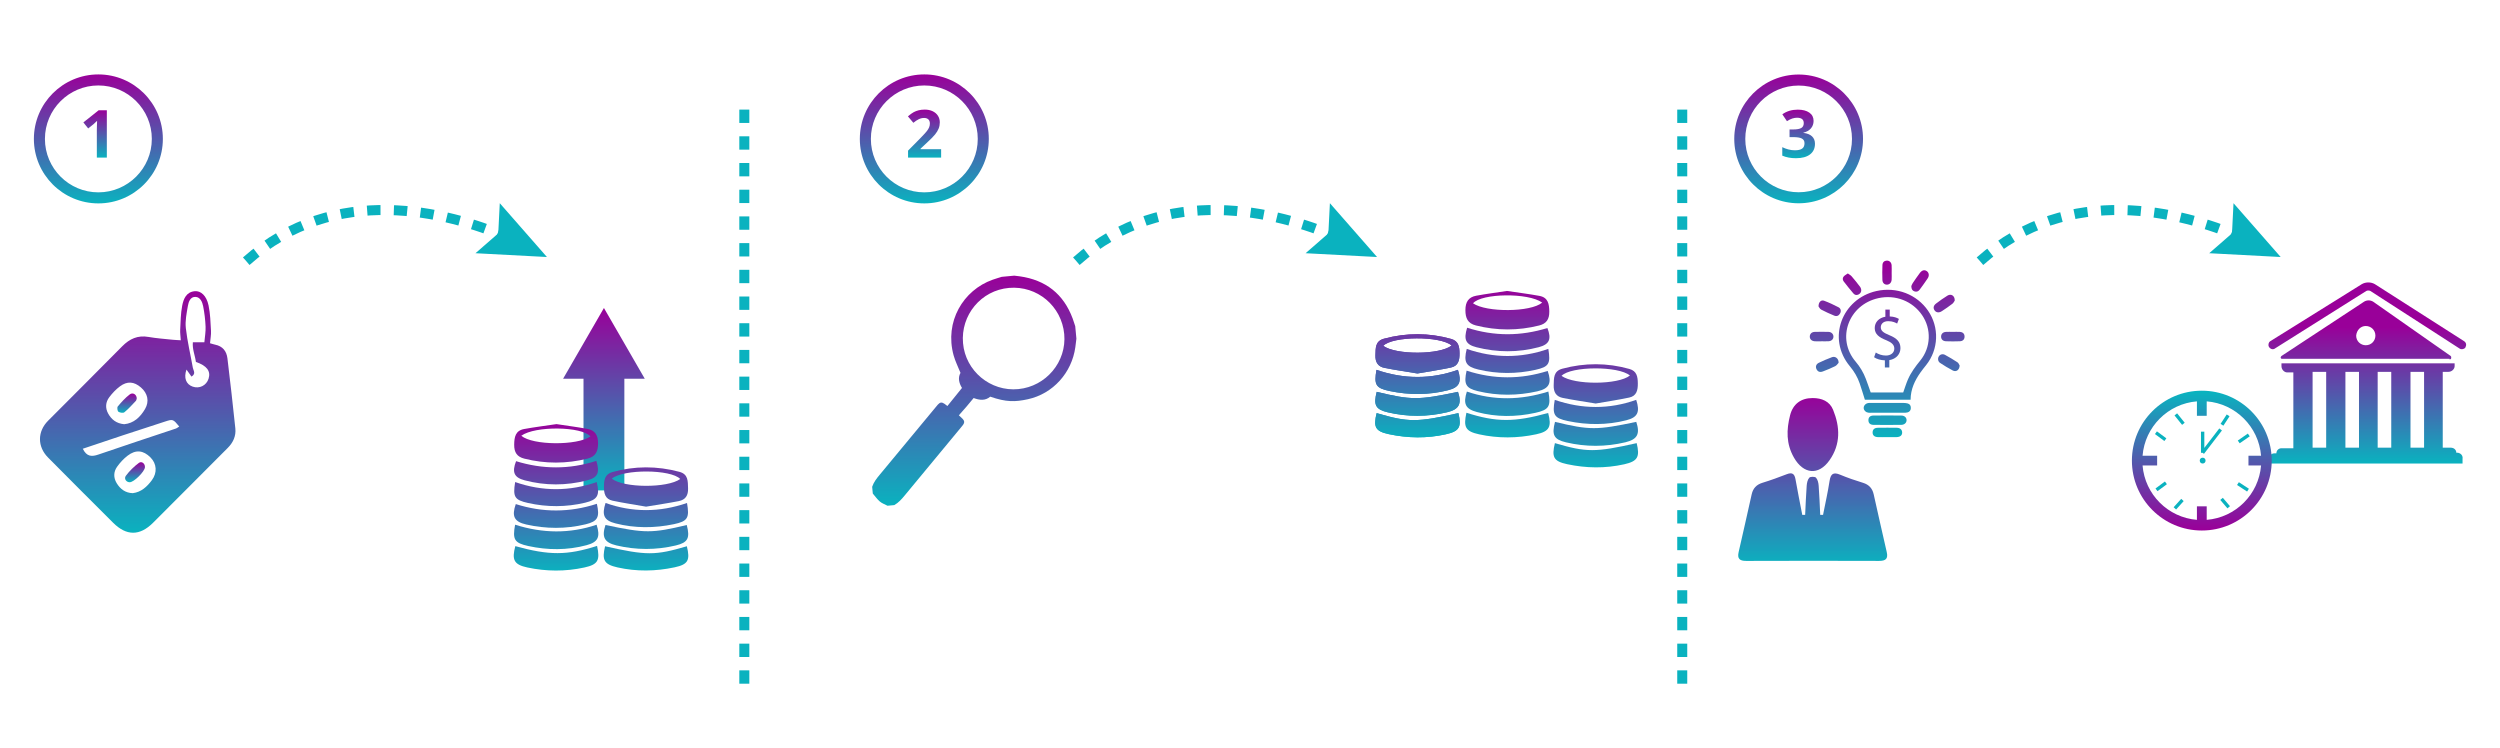 <?xml version="1.0" encoding="utf-8"?>
<!-- Generator: Adobe Illustrator 16.0.0, SVG Export Plug-In . SVG Version: 6.00 Build 0)  -->
<!DOCTYPE svg PUBLIC "-//W3C//DTD SVG 1.1//EN" "http://www.w3.org/Graphics/SVG/1.1/DTD/svg11.dtd">
<svg version="1.1" id="Layer_1" xmlns="http://www.w3.org/2000/svg" xmlns:xlink="http://www.w3.org/1999/xlink" x="0px" y="0px"
	 width="749px" height="224px" viewBox="0 0 749 224" enable-background="new 0 0 749 224" xml:space="preserve">
<g>
	
		<linearGradient id="SVGID_1_" gradientUnits="userSpaceOnUse" x1="283.957" y1="86.29" x2="283.957" y2="131.645" gradientTransform="matrix(1 0 0 1 140.717 0)">
		<stop  offset="0" style="stop-color:#990099"/>
		<stop  offset="1" style="stop-color:#0AB2BF"/>
	</linearGradient>
	<path fill-rule="evenodd" clip-rule="evenodd" fill="url(#SVGID_1_)" d="M424.659,111.901c-3.379-0.564-6.607-1.036-9.805-1.663
		c-2.008-0.393-2.855-1.709-2.781-3.822c0.076-2.137-0.097-4.229,2.602-4.952c6.709-1.795,13.404-1.797,20.092,0.079
		c2.221,0.624,2.49,2.335,2.513,4.327c0.023,2.038-0.364,3.776-2.585,4.245C431.353,110.82,427.969,111.323,424.659,111.901z
		 M434.909,103.511c-3.398-2.905-17.698-2.835-20.487,0.102C418.249,106.392,431.403,106.326,434.909,103.511z"/>
	
		<linearGradient id="SVGID_2_" gradientUnits="userSpaceOnUse" x1="310.885" y1="86.29" x2="310.885" y2="131.645" gradientTransform="matrix(1 0 0 1 140.717 0)">
		<stop  offset="0" style="stop-color:#990099"/>
		<stop  offset="1" style="stop-color:#0AB2BF"/>
	</linearGradient>
	<path fill-rule="evenodd" clip-rule="evenodd" fill="url(#SVGID_2_)" d="M451.492,87.169c3.272,0.488,6.51,0.889,9.712,1.476
		c2.583,0.474,2.94,2.388,2.964,4.702c0.024,2.309-0.856,3.62-3.038,4.169c-6.316,1.591-12.627,1.569-18.947-0.009
		c-2.463-0.615-3.148-2.213-3.147-4.616c0.001-2.4,0.925-3.868,3.223-4.292C445.304,88.037,448.38,87.643,451.492,87.169z
		 M462.04,90.66c-4.149-3.031-18.201-2.809-20.724,0.212C445.302,93.634,458.593,93.574,462.04,90.66z"/>
	
		<linearGradient id="SVGID_3_" gradientUnits="userSpaceOnUse" x1="310.864" y1="86.294" x2="310.864" y2="131.645" gradientTransform="matrix(1 0 0 1 140.717 0)">
		<stop  offset="0" style="stop-color:#990099"/>
		<stop  offset="1" style="stop-color:#0AB2BF"/>
	</linearGradient>
	<path fill-rule="evenodd" clip-rule="evenodd" fill="url(#SVGID_3_)" d="M463.892,117.308c0.831,4.434,0.203,5.475-3.908,6.378
		c-5.842,1.283-11.695,1.306-17.49-0.236c-3.476-0.925-4.188-2.484-3.023-6.135C447.547,120.044,455.646,119.917,463.892,117.308z"
		/>
	
		<linearGradient id="SVGID_4_" gradientUnits="userSpaceOnUse" x1="283.957" y1="86.293" x2="283.957" y2="131.644" gradientTransform="matrix(1 0 0 1 140.717 0)">
		<stop  offset="0" style="stop-color:#990099"/>
		<stop  offset="1" style="stop-color:#0AB2BF"/>
	</linearGradient>
	<path fill-rule="evenodd" clip-rule="evenodd" fill="url(#SVGID_4_)" d="M412.465,117.397c10.438,2.5,12.462,2.5,24.349-0.004
		c1.188,3.589,0.36,5.257-3.27,6.119c-5.914,1.402-11.865,1.416-17.781,0.017C412.103,122.664,411.438,121.315,412.465,117.397z"/>
	
		<linearGradient id="SVGID_5_" gradientUnits="userSpaceOnUse" x1="310.928" y1="86.29" x2="310.928" y2="131.646" gradientTransform="matrix(1 0 0 1 140.717 0)">
		<stop  offset="0" style="stop-color:#990099"/>
		<stop  offset="1" style="stop-color:#0AB2BF"/>
	</linearGradient>
	<path fill-rule="evenodd" clip-rule="evenodd" fill="url(#SVGID_5_)" d="M439.394,111.045c8.193,2.66,16.244,2.642,24.294,0.085
		c1.278,3.62,0.507,5.299-3.121,6.114c-5.919,1.331-11.884,1.374-17.796-0.053C439.122,116.311,438.493,115.083,439.394,111.045z"/>
	
		<linearGradient id="SVGID_6_" gradientUnits="userSpaceOnUse" x1="310.91" y1="86.292" x2="310.91" y2="131.645" gradientTransform="matrix(1 0 0 1 140.717 0)">
		<stop  offset="0" style="stop-color:#990099"/>
		<stop  offset="1" style="stop-color:#0AB2BF"/>
	</linearGradient>
	<path fill-rule="evenodd" clip-rule="evenodd" fill="url(#SVGID_6_)" d="M439.336,123.659c8.97,2.867,14.374,2.87,24.493,0.069
		c1.104,4.111,0.395,5.534-3.584,6.388c-5.682,1.218-11.422,1.251-17.105,0.01C439.054,129.232,438.392,127.987,439.336,123.659z"/>
	
		<linearGradient id="SVGID_7_" gradientUnits="userSpaceOnUse" x1="283.957" y1="86.287" x2="283.957" y2="131.647" gradientTransform="matrix(1 0 0 1 140.717 0)">
		<stop  offset="0" style="stop-color:#990099"/>
		<stop  offset="1" style="stop-color:#0AB2BF"/>
	</linearGradient>
	<path fill-rule="evenodd" clip-rule="evenodd" fill="url(#SVGID_7_)" d="M436.937,123.768c0.998,4.126,0.32,5.429-3.74,6.338
		c-5.675,1.271-11.404,1.188-17.078-0.028c-4.071-0.871-4.707-2.113-3.682-6.313C421.955,126.556,424.497,126.557,436.937,123.768z"
		/>
	
		<linearGradient id="SVGID_8_" gradientUnits="userSpaceOnUse" x1="283.992" y1="86.292" x2="283.992" y2="131.644" gradientTransform="matrix(1 0 0 1 140.717 0)">
		<stop  offset="0" style="stop-color:#990099"/>
		<stop  offset="1" style="stop-color:#0AB2BF"/>
	</linearGradient>
	<path fill-rule="evenodd" clip-rule="evenodd" fill="url(#SVGID_8_)" d="M412.391,110.805c8.247,2.827,16.333,2.855,24.405-0.006
		c1.184,3.627,0.478,5.238-2.963,6.114c-5.801,1.479-11.676,1.463-17.513,0.238C412.169,116.28,411.608,115.266,412.391,110.805z"/>
	
		<linearGradient id="SVGID_9_" gradientUnits="userSpaceOnUse" x1="283.957" y1="86.29" x2="283.957" y2="131.645" gradientTransform="matrix(1 0 0 1 140.717 0)">
		<stop  offset="0" style="stop-color:#990099"/>
		<stop  offset="1" style="stop-color:#0AB2BF"/>
	</linearGradient>
	<path fill-rule="evenodd" clip-rule="evenodd" fill="url(#SVGID_9_)" d="M424.659,111.901c-3.379-0.564-6.607-1.036-9.805-1.663
		c-2.008-0.393-2.855-1.709-2.781-3.822c0.076-2.137-0.097-4.229,2.602-4.952c6.709-1.795,13.404-1.797,20.092,0.079
		c2.221,0.624,2.49,2.335,2.513,4.327c0.023,2.038-0.364,3.776-2.585,4.245C431.353,110.82,427.969,111.323,424.659,111.901z
		 M434.909,103.511c-3.398-2.905-17.698-2.835-20.487,0.102C418.249,106.392,431.403,106.326,434.909,103.511z"/>
	
		<linearGradient id="SVGID_10_" gradientUnits="userSpaceOnUse" x1="283.957" y1="86.293" x2="283.957" y2="131.644" gradientTransform="matrix(1 0 0 1 140.717 0)">
		<stop  offset="0" style="stop-color:#990099"/>
		<stop  offset="1" style="stop-color:#0AB2BF"/>
	</linearGradient>
	<path fill-rule="evenodd" clip-rule="evenodd" fill="url(#SVGID_10_)" d="M412.465,117.397c10.438,2.5,12.462,2.5,24.349-0.004
		c1.188,3.589,0.36,5.257-3.27,6.119c-5.914,1.402-11.865,1.416-17.781,0.017C412.103,122.664,411.438,121.315,412.465,117.397z"/>
	
		<linearGradient id="SVGID_11_" gradientUnits="userSpaceOnUse" x1="283.957" y1="86.287" x2="283.957" y2="131.647" gradientTransform="matrix(1 0 0 1 140.717 0)">
		<stop  offset="0" style="stop-color:#990099"/>
		<stop  offset="1" style="stop-color:#0AB2BF"/>
	</linearGradient>
	<path fill-rule="evenodd" clip-rule="evenodd" fill="url(#SVGID_11_)" d="M436.937,123.768c0.998,4.126,0.32,5.429-3.74,6.338
		c-5.675,1.271-11.404,1.188-17.078-0.028c-4.071-0.871-4.707-2.113-3.682-6.313C421.955,126.556,424.497,126.557,436.937,123.768z"
		/>
	
		<linearGradient id="SVGID_12_" gradientUnits="userSpaceOnUse" x1="283.992" y1="86.292" x2="283.992" y2="131.644" gradientTransform="matrix(1 0 0 1 140.717 0)">
		<stop  offset="0" style="stop-color:#990099"/>
		<stop  offset="1" style="stop-color:#0AB2BF"/>
	</linearGradient>
	<path fill-rule="evenodd" clip-rule="evenodd" fill="url(#SVGID_12_)" d="M412.391,110.805c8.247,2.827,16.333,2.855,24.405-0.006
		c1.184,3.627,0.478,5.238-2.963,6.114c-5.801,1.479-11.676,1.463-17.513,0.238C412.169,116.28,411.608,115.266,412.391,110.805z"/>
	
		<linearGradient id="SVGID_13_" gradientUnits="userSpaceOnUse" x1="337.371" y1="95.285" x2="337.371" y2="140.643" gradientTransform="matrix(1 0 0 1 140.717 0)">
		<stop  offset="0" style="stop-color:#990099"/>
		<stop  offset="1" style="stop-color:#0AB2BF"/>
	</linearGradient>
	<path fill-rule="evenodd" clip-rule="evenodd" fill="url(#SVGID_13_)" d="M478.072,120.897c-3.379-0.564-6.607-1.036-9.805-1.663
		c-2.008-0.393-2.855-1.709-2.781-3.822c0.076-2.137-0.097-4.229,2.602-4.952c6.709-1.795,13.404-1.797,20.092,0.079
		c2.221,0.624,2.49,2.335,2.513,4.327c0.023,2.038-0.364,3.776-2.585,4.245C484.766,119.816,481.382,120.319,478.072,120.897z
		 M488.322,112.507c-3.398-2.905-17.698-2.835-20.487,0.102C471.662,115.388,484.816,115.322,488.322,112.507z"/>
	
		<linearGradient id="SVGID_14_" gradientUnits="userSpaceOnUse" x1="337.37" y1="95.289" x2="337.37" y2="140.641" gradientTransform="matrix(1 0 0 1 140.717 0)">
		<stop  offset="0" style="stop-color:#990099"/>
		<stop  offset="1" style="stop-color:#0AB2BF"/>
	</linearGradient>
	<path fill-rule="evenodd" clip-rule="evenodd" fill="url(#SVGID_14_)" d="M465.878,126.394c10.438,2.5,12.462,2.5,24.349-0.004
		c1.188,3.589,0.36,5.257-3.27,6.119c-5.914,1.402-11.865,1.416-17.781,0.017C465.516,131.66,464.852,130.312,465.878,126.394z"/>
	
		<linearGradient id="SVGID_15_" gradientUnits="userSpaceOnUse" x1="337.371" y1="95.283" x2="337.371" y2="140.643" gradientTransform="matrix(1 0 0 1 140.717 0)">
		<stop  offset="0" style="stop-color:#990099"/>
		<stop  offset="1" style="stop-color:#0AB2BF"/>
	</linearGradient>
	<path fill-rule="evenodd" clip-rule="evenodd" fill="url(#SVGID_15_)" d="M490.35,132.764c0.998,4.126,0.32,5.429-3.74,6.338
		c-5.675,1.271-11.404,1.188-17.078-0.028c-4.071-0.871-4.707-2.113-3.682-6.313C475.368,135.552,477.91,135.553,490.35,132.764z"/>
	
		<linearGradient id="SVGID_16_" gradientUnits="userSpaceOnUse" x1="337.406" y1="95.29" x2="337.406" y2="140.639" gradientTransform="matrix(1 0 0 1 140.717 0)">
		<stop  offset="0" style="stop-color:#990099"/>
		<stop  offset="1" style="stop-color:#0AB2BF"/>
	</linearGradient>
	<path fill-rule="evenodd" clip-rule="evenodd" fill="url(#SVGID_16_)" d="M465.804,119.801c8.247,2.827,16.333,2.855,24.405-0.006
		c1.184,3.627,0.478,5.238-2.963,6.114c-5.801,1.479-11.676,1.463-17.513,0.238C465.582,125.276,465.021,124.262,465.804,119.801z"
		/>
	
		<linearGradient id="SVGID_17_" gradientUnits="userSpaceOnUse" x1="310.92" y1="86.292" x2="310.92" y2="131.642" gradientTransform="matrix(1 0 0 1 140.717 0)">
		<stop  offset="0" style="stop-color:#990099"/>
		<stop  offset="1" style="stop-color:#0AB2BF"/>
	</linearGradient>
	<path fill-rule="evenodd" clip-rule="evenodd" fill="url(#SVGID_17_)" d="M439.552,98.184c8.123,2.618,16.086,2.551,24.049,0.093
		c1.272,3.271,0.647,4.887-2.582,5.738c-6.192,1.635-12.451,1.608-18.65,0.028C439.093,103.209,438.458,101.741,439.552,98.184z"/>
	
		<linearGradient id="SVGID_18_" gradientUnits="userSpaceOnUse" x1="310.874" y1="86.288" x2="310.874" y2="131.646" gradientTransform="matrix(1 0 0 1 140.717 0)">
		<stop  offset="0" style="stop-color:#990099"/>
		<stop  offset="1" style="stop-color:#0AB2BF"/>
	</linearGradient>
	<path fill-rule="evenodd" clip-rule="evenodd" fill="url(#SVGID_18_)" d="M463.878,104.528c0.723,4.46,0.197,5.366-3.86,6.274
		c-5.693,1.272-11.413,1.261-17.095-0.084c-3.754-0.89-4.484-2.231-3.488-6.184C447.521,107.331,455.635,107.404,463.878,104.528z"
		/>
</g>
<linearGradient id="SVGID_19_" gradientUnits="userSpaceOnUse" x1="180.938" y1="92.277" x2="180.938" y2="146.93">
	<stop  offset="0" style="stop-color:#990099"/>
	<stop  offset="1" style="stop-color:#0AB2BF"/>
</linearGradient>
<polygon fill-rule="evenodd" clip-rule="evenodd" fill="url(#SVGID_19_)" points="193.174,113.472 180.938,92.277 168.701,113.472 
	174.819,113.472 174.819,146.93 187.057,146.93 187.057,113.472 "/>
<linearGradient id="SVGID_20_" gradientUnits="userSpaceOnUse" x1="-1030.409" y1="126.183" x2="-1030.409" y2="171.538" gradientTransform="matrix(-1 0 0 1 -836.865 0)">
	<stop  offset="0" style="stop-color:#990099"/>
	<stop  offset="1" style="stop-color:#0AB2BF"/>
</linearGradient>
<path fill-rule="evenodd" clip-rule="evenodd" fill="url(#SVGID_20_)" d="M183.523,150.009c-2.221-0.469-2.608-2.207-2.585-4.245
	c0.022-1.992,0.292-3.703,2.513-4.327c6.688-1.876,13.383-1.874,20.092-0.079c2.698,0.723,2.525,2.815,2.602,4.952
	c0.074,2.113-0.773,3.43-2.781,3.822c-3.197,0.627-6.426,1.099-9.805,1.663C190.249,151.217,186.865,150.714,183.523,150.009z
	 M203.796,143.506c-2.789-2.937-17.089-3.007-20.487-0.102C186.814,146.22,199.969,146.285,203.796,143.506z"/>
<linearGradient id="SVGID_21_" gradientUnits="userSpaceOnUse" x1="-1003.482" y1="126.183" x2="-1003.482" y2="171.536" gradientTransform="matrix(-1 0 0 1 -836.865 0)">
	<stop  offset="0" style="stop-color:#990099"/>
	<stop  offset="1" style="stop-color:#0AB2BF"/>
</linearGradient>
<path fill-rule="evenodd" clip-rule="evenodd" fill="url(#SVGID_21_)" d="M175.96,128.492c2.298,0.424,3.222,1.892,3.223,4.292
	c0.001,2.403-0.685,4.001-3.147,4.616c-6.32,1.578-12.631,1.6-18.947,0.009c-2.182-0.549-3.063-1.86-3.038-4.169
	c0.023-2.314,0.381-4.229,2.964-4.702c3.202-0.587,6.439-0.987,9.712-1.476C169.838,127.536,172.914,127.931,175.96,128.492z
	 M176.901,130.766c-2.522-3.021-16.574-3.243-20.724-0.212C159.625,133.468,172.916,133.527,176.901,130.766z"/>
<linearGradient id="SVGID_22_" gradientUnits="userSpaceOnUse" x1="-1003.502" y1="126.183" x2="-1003.502" y2="171.539" gradientTransform="matrix(-1 0 0 1 -836.865 0)">
	<stop  offset="0" style="stop-color:#990099"/>
	<stop  offset="1" style="stop-color:#0AB2BF"/>
</linearGradient>
<path fill-rule="evenodd" clip-rule="evenodd" fill="url(#SVGID_22_)" d="M154.326,157.201c-0.831,4.434-0.203,5.475,3.908,6.378
	c5.842,1.283,11.695,1.306,17.49-0.236c3.476-0.925,4.188-2.484,3.023-6.135C170.671,159.938,162.572,159.811,154.326,157.201z"/>
<linearGradient id="SVGID_23_" gradientUnits="userSpaceOnUse" x1="-1030.409" y1="126.186" x2="-1030.409" y2="171.537" gradientTransform="matrix(-1 0 0 1 -836.865 0)">
	<stop  offset="0" style="stop-color:#990099"/>
	<stop  offset="1" style="stop-color:#0AB2BF"/>
</linearGradient>
<path fill-rule="evenodd" clip-rule="evenodd" fill="url(#SVGID_23_)" d="M205.753,157.291c-10.438,2.5-12.462,2.5-24.349-0.004
	c-1.188,3.589-0.36,5.257,3.27,6.119c5.914,1.402,11.865,1.416,17.781,0.017C206.115,162.558,206.779,161.209,205.753,157.291z"/>
<linearGradient id="SVGID_24_" gradientUnits="userSpaceOnUse" x1="-1003.438" y1="126.184" x2="-1003.438" y2="171.537" gradientTransform="matrix(-1 0 0 1 -836.865 0)">
	<stop  offset="0" style="stop-color:#990099"/>
	<stop  offset="1" style="stop-color:#0AB2BF"/>
</linearGradient>
<path fill-rule="evenodd" clip-rule="evenodd" fill="url(#SVGID_24_)" d="M178.824,150.938c-8.193,2.66-16.244,2.642-24.294,0.085
	c-1.278,3.62-0.507,5.299,3.121,6.114c5.919,1.331,11.884,1.374,17.796-0.053C179.096,156.204,179.725,154.977,178.824,150.938z"/>
<linearGradient id="SVGID_25_" gradientUnits="userSpaceOnUse" x1="-1003.456" y1="126.184" x2="-1003.456" y2="171.537" gradientTransform="matrix(-1 0 0 1 -836.865 0)">
	<stop  offset="0" style="stop-color:#990099"/>
	<stop  offset="1" style="stop-color:#0AB2BF"/>
</linearGradient>
<path fill-rule="evenodd" clip-rule="evenodd" fill="url(#SVGID_25_)" d="M178.882,163.553c-8.97,2.867-14.374,2.87-24.493,0.069
	c-1.104,4.111-0.395,5.534,3.584,6.388c5.682,1.218,11.422,1.251,17.105,0.01C179.164,169.126,179.826,167.881,178.882,163.553z"/>
<linearGradient id="SVGID_26_" gradientUnits="userSpaceOnUse" x1="-1030.409" y1="126.179" x2="-1030.409" y2="171.538" gradientTransform="matrix(-1 0 0 1 -836.865 0)">
	<stop  offset="0" style="stop-color:#990099"/>
	<stop  offset="1" style="stop-color:#0AB2BF"/>
</linearGradient>
<path fill-rule="evenodd" clip-rule="evenodd" fill="url(#SVGID_26_)" d="M181.281,163.661c-0.998,4.126-0.32,5.429,3.74,6.338
	c5.675,1.271,11.404,1.188,17.078-0.028c4.071-0.871,4.707-2.113,3.682-6.313C196.263,166.449,193.721,166.45,181.281,163.661z"/>
<linearGradient id="SVGID_27_" gradientUnits="userSpaceOnUse" x1="-1030.374" y1="126.186" x2="-1030.374" y2="171.536" gradientTransform="matrix(-1 0 0 1 -836.865 0)">
	<stop  offset="0" style="stop-color:#990099"/>
	<stop  offset="1" style="stop-color:#0AB2BF"/>
</linearGradient>
<path fill-rule="evenodd" clip-rule="evenodd" fill="url(#SVGID_27_)" d="M205.827,150.698c-8.247,2.827-16.333,2.855-24.405-0.006
	c-1.184,3.627-0.478,5.238,2.963,6.114c5.801,1.479,11.676,1.463,17.513,0.238C206.049,156.174,206.609,155.159,205.827,150.698z"/>
<linearGradient id="SVGID_28_" gradientUnits="userSpaceOnUse" x1="-1003.446" y1="126.185" x2="-1003.446" y2="171.534" gradientTransform="matrix(-1 0 0 1 -836.865 0)">
	<stop  offset="0" style="stop-color:#990099"/>
	<stop  offset="1" style="stop-color:#0AB2BF"/>
</linearGradient>
<path fill-rule="evenodd" clip-rule="evenodd" fill="url(#SVGID_28_)" d="M178.666,138.077c-8.123,2.618-16.086,2.551-24.049,0.093
	c-1.272,3.271-0.647,4.887,2.582,5.738c6.192,1.635,12.451,1.608,18.65,0.028C179.125,143.103,179.76,141.635,178.666,138.077z"/>
<linearGradient id="SVGID_29_" gradientUnits="userSpaceOnUse" x1="-1003.493" y1="126.182" x2="-1003.493" y2="171.537" gradientTransform="matrix(-1 0 0 1 -836.865 0)">
	<stop  offset="0" style="stop-color:#990099"/>
	<stop  offset="1" style="stop-color:#0AB2BF"/>
</linearGradient>
<path fill-rule="evenodd" clip-rule="evenodd" fill="url(#SVGID_29_)" d="M154.34,144.422c-0.723,4.46-0.197,5.366,3.86,6.274
	c5.693,1.272,11.413,1.261,17.095-0.084c3.754-0.89,4.484-2.231,3.488-6.184C170.696,147.225,162.583,147.298,154.34,144.422z"/>
<g>
	<linearGradient id="SVGID_30_" gradientUnits="userSpaceOnUse" x1="543.082" y1="118.326" x2="543.082" y2="169.384">
		<stop  offset="0" style="stop-color:#990099"/>
		<stop  offset="1" style="stop-color:#0AB2BF"/>
	</linearGradient>
	<path fill-rule="evenodd" clip-rule="evenodd" fill="url(#SVGID_30_)" d="M540.825,154.246c0.144-2.908,0.243-5.818,0.459-8.723
		c0.063-0.836,0.263-1.826,0.782-2.402c0.323-0.357,1.683-0.363,2.007-0.006c0.524,0.574,0.737,1.564,0.801,2.4
		c0.22,2.906,0.318,5.82,0.463,8.732c0.282,0.006,0.564,0.012,0.847,0.018c0.665-3.395,1.432-6.771,1.958-10.186
		c0.329-2.135,1.142-2.703,3.171-1.855c2.229,0.93,4.522,1.723,6.833,2.424c1.801,0.549,2.811,1.67,3.21,3.451
		c1.295,5.768,2.576,11.537,3.91,17.295c0.471,2.033-0.324,2.662-2.304,2.654c-13.259-0.047-26.517-0.047-39.775,0.002
		c-1.999,0.008-2.753-0.654-2.286-2.67c1.332-5.758,2.613-11.529,3.907-17.297c0.4-1.783,1.422-2.889,3.22-3.439
		c2.469-0.756,4.902-1.643,7.31-2.578c1.605-0.623,2.302-0.107,2.589,1.508c0.634,3.572,1.351,7.129,2.033,10.691
		C540.248,154.26,540.537,154.252,540.825,154.246z"/>
	<linearGradient id="SVGID_31_" gradientUnits="userSpaceOnUse" x1="543.139" y1="118.327" x2="543.139" y2="169.383">
		<stop  offset="0" style="stop-color:#990099"/>
		<stop  offset="1" style="stop-color:#0AB2BF"/>
	</linearGradient>
	<path fill-rule="evenodd" clip-rule="evenodd" fill="url(#SVGID_31_)" d="M543.069,119.26c2.719-0.006,5.081,0.945,6.124,3.512
		c2.097,5.156,2.313,10.322-1.083,15.133c-3.285,4.654-7.8,4.162-10.636-0.795c-2.384-4.168-2.272-8.352-1.161-12.702
		C537.18,121.018,539.587,119.249,543.069,119.26z"/>
</g>
<g>
	
		<linearGradient id="SVGID_32_" gradientUnits="userSpaceOnUse" x1="196.531" y1="304.483" x2="196.531" y2="280.413" gradientTransform="matrix(1.695 0 0 1.695 375.61 -377.273)">
		<stop  offset="0" style="stop-color:#0AB2BF"/>
		<stop  offset="1" style="stop-color:#990099"/>
	</linearGradient>
	<path fill="url(#SVGID_32_)" d="M736.424,135.648h-0.509c0-0.848-0.679-1.527-1.695-1.527h-2.374v-22.717h1.695
		c1.018,0,1.865-0.848,1.865-1.695l0,0v-0.848h-51.878v0.848c0,1.018,0.848,1.865,1.695,1.865l0,0h1.864v22.717h-3.56
		c-0.848,0-1.526,0.678-1.526,1.525h-0.509c-1.017,0-1.695,0.68-1.695,1.695v1.357h57.981v-1.357
		C737.949,136.496,737.271,135.816,736.424,135.648z M692.853,134.121v-22.717h4.069v22.717H692.853z M702.686,134.121v-22.717
		h4.069v22.717H702.686z M712.35,134.121v-22.717h4.068v22.717H712.35z M722.183,134.121v-22.717h4.068v22.717H722.183z"/>
	
		<linearGradient id="SVGID_33_" gradientUnits="userSpaceOnUse" x1="196.786" y1="304.485" x2="196.786" y2="280.413" gradientTransform="matrix(1.695 0 0 1.695 375.61 -377.273)">
		<stop  offset="0" style="stop-color:#0AB2BF"/>
		<stop  offset="1" style="stop-color:#990099"/>
	</linearGradient>
	<path fill="url(#SVGID_33_)" d="M738.288,102.249l-26.786-17.123c-1.188-0.678-2.713-0.678-3.899,0l-27.465,17.123
		c-0.509,0.339-0.679,1.187-0.34,1.697c0.17,0.338,0.679,0.678,1.018,0.678c0.17,0,0.509,0,0.678-0.17l27.466-17.293
		c0.339-0.169,0.848-0.169,1.187,0l26.786,17.293c0.509,0.34,1.356,0.17,1.695-0.34
		C738.967,103.436,738.967,102.757,738.288,102.249L738.288,102.249z"/>
	
		<linearGradient id="SVGID_34_" gradientUnits="userSpaceOnUse" x1="196.553" y1="304.483" x2="196.553" y2="280.413" gradientTransform="matrix(1.695 0 0 1.695 375.61 -377.273)">
		<stop  offset="0" style="stop-color:#0AB2BF"/>
		<stop  offset="1" style="stop-color:#990099"/>
	</linearGradient>
	<path fill="url(#SVGID_34_)" d="M733.88,107.674c0.34,0,0.509-0.17,0.509-0.508c0-0.17,0-0.34-0.169-0.51l-23.227-16.275
		c-0.848-0.509-1.865-0.509-2.713,0l-24.752,16.275c-0.17,0.17-0.34,0.51-0.17,0.68c0.17,0.168,0.17,0.168,0.339,0.168h50.183
		V107.674z M708.789,97.671c1.525,0,2.882,1.187,2.882,2.882c0,1.526-1.187,2.882-2.882,2.882c-1.526,0-2.882-1.187-2.882-2.882
		C706.076,98.858,707.263,97.671,708.789,97.671L708.789,97.671z"/>
</g>
<g>
	<linearGradient id="SVGID_35_" gradientUnits="userSpaceOnUse" x1="659.664" y1="117.679" x2="659.664" y2="158.688">
		<stop  offset="0" style="stop-color:#0AB2BF"/>
		<stop  offset="1" style="stop-color:#990099"/>
	</linearGradient>
	<path fill="url(#SVGID_35_)" d="M659.664,117.052c-11.567,0-20.945,9.378-20.945,20.945s9.378,20.945,20.945,20.945
		s20.945-9.378,20.945-20.945S671.231,117.052,659.664,117.052z M661.13,155.749v-4.048h-2.932v4.048
		c-8.673-0.708-15.578-7.613-16.286-16.286h4.364v-2.932h-4.364c0.708-8.673,7.613-15.578,16.286-16.286v4.337h2.932v-4.337
		c8.673,0.708,15.578,7.613,16.286,16.286h-3.775v2.932h3.775C676.708,148.136,669.803,155.041,661.13,155.749z"/>
	<g>
		
			<rect x="666.458" y="123.929" transform="matrix(0.837 0.547 -0.547 0.837 177.093 -344.113)" fill="#0AB2BF" width="1.001" height="3.372"/>
	</g>
	<g>
		
			<rect x="671.717" y="129.31" transform="matrix(0.57 0.822 -0.822 0.57 396.866 -495.96)" fill="#0AB2BF" width="1.001" height="3.662"/>
	</g>
	<g>
		
			<rect x="670.421" y="145.255" transform="matrix(0.837 0.547 -0.547 0.837 189.078 -343.833)" fill="#0AB2BF" width="3.594" height="1.001"/>
	</g>
	<g>
		
			<rect x="665.098" y="150.628" transform="matrix(0.649 0.76 -0.76 0.649 348.781 -454.094)" fill="#0AB2BF" width="3.309" height="0.999"/>
	</g>
	<g>
		
			<rect x="652.427" y="149.432" transform="matrix(0.742 0.67 -0.67 0.742 269.507 -398.547)" fill="#0AB2BF" width="1" height="3.391"/>
	</g>
	<g>
		
			<rect x="646.871" y="143.692" transform="matrix(0.594 0.805 -0.805 0.594 380.042 -461.824)" fill="#0AB2BF" width="1" height="3.512"/>
	</g>
	<g>
		
			<rect x="645.254" y="130.275" transform="matrix(0.804 0.595 -0.595 0.804 204.946 -359.433)" fill="#0AB2BF" width="3.516" height="1"/>
	</g>
	<g>
		
			<rect x="651.115" y="125.115" transform="matrix(0.627 0.779 -0.779 0.627 341.479 -461.831)" fill="#0AB2BF" width="3.625" height="1"/>
	</g>
	<circle fill="#0AB2BF" cx="659.915" cy="137.997" r="0.871"/>
	<polygon fill="#0AB2BF" points="665.695,128.966 664.902,128.356 660.415,134.193 660.415,129.327 659.415,129.327 
		659.415,135.664 659.915,135.664 660.312,135.969 	"/>
</g>
<g>
	<g>
		<path fill="none" stroke="#0AB2BF" stroke-width="3" stroke-miterlimit="10" stroke-dasharray="4,4" d="M593.215,78.248
			c26.687-23.742,60.407-14.694,78.055-7.243"/>
		<g>
			<polygon fill="#0AB2BF" points="661.882,75.866 668.705,69.918 669.161,60.876 683.288,77 			"/>
		</g>
	</g>
</g>
<g>
	<g>
		<path fill="none" stroke="#0AB2BF" stroke-width="3" stroke-miterlimit="10" stroke-dasharray="4,4" d="M322.489,78.248
			c26.687-23.742,60.407-14.694,78.055-7.243"/>
		<g>
			<polygon fill="#0AB2BF" points="391.156,75.866 397.979,69.918 398.436,60.876 412.563,77 			"/>
		</g>
	</g>
</g>
<g>
	<g>
		<path fill="none" stroke="#0AB2BF" stroke-width="3" stroke-miterlimit="10" stroke-dasharray="4,4" d="M73.786,78.248
			c26.687-23.742,60.407-14.694,78.055-7.243"/>
		<g>
			<polygon fill="#0AB2BF" points="142.453,75.866 149.276,69.918 149.732,60.876 163.859,77 			"/>
		</g>
	</g>
</g>
<linearGradient id="SVGID_36_" gradientUnits="userSpaceOnUse" x1="41.263" y1="87.231" x2="41.263" y2="159.608">
	<stop  offset="0" style="stop-color:#990099"/>
	<stop  offset="1" style="stop-color:#0AB2BF"/>
</linearGradient>
<path fill-rule="evenodd" clip-rule="evenodd" fill="url(#SVGID_36_)" d="M54.164,101.947c-0.072-1.2-0.23-2.208-0.178-3.205
	c0.126-2.389,0.145-4.813,0.598-7.147c0.391-2.012,1.184-4.096,3.738-4.349c1.854-0.184,3.543,1.345,4.154,4.23
	c0.528,2.493,0.597,5.092,0.738,7.652c0.066,1.181-0.178,2.38-0.293,3.706c0.588,0.166,1.055,0.329,1.536,0.428
	c2.243,0.458,3.422,1.926,3.681,4.096c0.834,7,1.655,14.002,2.373,21.014c0.229,2.24-0.648,4.194-2.267,5.813
	c-7.478,7.48-14.917,14.997-22.414,22.459c-3.985,3.967-7.946,3.945-11.939-0.028c-6.524-6.494-13.024-13.011-19.503-19.549
	c-3.238-3.27-3.197-7.792,0.021-11.021c7.408-7.43,14.841-14.836,22.213-22.301c2.209-2.238,4.66-3.362,7.867-2.798
	c2.365,0.416,4.775,0.58,7.167,0.837C52.402,101.864,53.154,101.883,54.164,101.947z M58.693,108.435
	c-0.256-1.983-1.113-3.789-0.914-5.892c1.26,0,2.256,0,3.449,0c0.141-1.635,0.429-3.166,0.364-4.683
	c-0.087-2.046-0.331-4.104-0.728-6.112c-0.247-1.25-0.844-2.738-2.299-2.798c-1.545-0.064-2.07,1.476-2.281,2.72
	c-0.369,2.184-0.854,4.454-0.611,6.612c0.447,3.995,1.4,7.932,2.1,11.899c0.146,0.828,1.037,1.767-0.406,2.65
	c-0.486-0.686-0.974-1.372-1.495-2.106c-0.878,2.473-0.142,4.415,1.856,5.112c2.011,0.703,4.1-0.332,4.753-2.354
	C63.205,111.24,62.021,109.574,58.693,108.435z M37.204,127.095c2.88-0.271,4.831-2.128,6.259-4.569
	c1.333-2.285,0.785-4.689-1.23-6.435c-2.06-1.782-4.08-1.983-6.297-0.337c-1.214,0.901-2.299,2.055-3.209,3.27
	c-1.098,1.468-1.238,3.194-0.335,4.851C33.389,125.704,34.895,126.882,37.204,127.095z M39.771,147.755
	c2.549-0.312,4.286-1.945,5.74-3.907c1.66-2.238,1.443-4.925-0.413-6.791c-2.163-2.175-4.413-2.427-6.885-0.523
	c-1.198,0.924-2.276,2.091-3.149,3.329c-1.062,1.506-1.094,3.252-0.125,4.865C36.01,146.51,37.533,147.674,39.771,147.755z
	 M24.805,134.443c1.174,2.401,2.68,2.429,4.67,1.74c7.71-2.666,15.469-5.192,23.204-7.787c0.361-0.121,0.67-0.4,1.022-0.618
	c-1.877-2.249-1.878-2.252-4.337-1.452c-4.249,1.383-8.503,2.757-12.745,4.158C32.725,131.771,28.84,133.09,24.805,134.443z"/>
<linearGradient id="SVGID_37_" gradientUnits="userSpaceOnUse" x1="38.065" y1="117.89" x2="38.065" y2="123.672">
	<stop  offset="0" style="stop-color:#990099"/>
	<stop  offset="1" style="stop-color:#0AB2BF"/>
</linearGradient>
<path fill-rule="evenodd" clip-rule="evenodd" fill="url(#SVGID_37_)" d="M40.975,119.306c-0.059,0.181-0.074,0.585-0.283,0.808
	c-1.104,1.178-2.189,2.389-3.433,3.403c-0.351,0.286-1.344,0.145-1.786-0.166c-0.306-0.214-0.438-1.28-0.186-1.579
	c1.086-1.292,2.237-2.582,3.574-3.596C39.781,117.479,40.887,118.135,40.975,119.306z"/>
<linearGradient id="SVGID_38_" gradientUnits="userSpaceOnUse" x1="40.449" y1="138.468" x2="40.449" y2="144.483">
	<stop  offset="0" style="stop-color:#990099"/>
	<stop  offset="1" style="stop-color:#0AB2BF"/>
</linearGradient>
<path fill-rule="evenodd" clip-rule="evenodd" fill="url(#SVGID_38_)" d="M43.424,139.997c-0.094,1.308-3.283,4.459-4.543,4.486
	c-1.027,0.022-1.832-1.057-1.168-1.941c1.091-1.453,2.439-2.78,3.899-3.862C42.467,138.047,43.5,138.931,43.424,139.997z"/>
<linearGradient id="SVGID_39_" gradientUnits="userSpaceOnUse" x1="291.894" y1="82.585" x2="291.894" y2="151.518">
	<stop  offset="0" style="stop-color:#990099"/>
	<stop  offset="1" style="stop-color:#0AB2BF"/>
</linearGradient>
<path fill-rule="evenodd" clip-rule="evenodd" fill="url(#SVGID_39_)" d="M322.489,101.461c-0.104,0.846-0.199,1.693-0.315,2.539
	c-1.061,7.684-6.7,13.971-14.242,15.614c-3.79,0.822-6.453,0.894-11.256-0.774c-1.488,1.259-3.153,1.084-4.973,0.407
	c-0.708,0.852-1.432,1.741-2.176,2.611c-0.718,0.839-1.456,1.66-2.253,2.564c0.454,0.426,0.81,0.728,1.128,1.066
	c0.572,0.604,0.608,1.118,0.13,1.802c-0.221,0.315-0.483,0.601-0.729,0.896c-5.589,6.752-11.188,13.495-16.762,20.259
	c-0.916,1.112-1.853,2.175-3.127,2.883c-0.672,0.063-1.344,0.126-2.016,0.189c-0.775-0.412-1.649-0.706-2.302-1.263
	c-0.8-0.683-1.414-1.584-2.108-2.39c-0.063-0.672-0.127-1.344-0.189-2.016c0.459-1.385,1.331-2.502,2.252-3.608
	c5.575-6.7,11.127-13.419,16.687-20.134c0.246-0.295,0.48-0.603,0.74-0.887c0.686-0.742,1.179-0.799,2.009-0.231
	c0.314,0.216,0.606,0.464,0.851,0.653c1.436-1.778,2.846-3.524,4.374-5.417c-0.806-1.307-1.335-2.953-0.451-4.512
	c-0.738-1.856-1.576-3.501-2.058-5.243c-2.788-10.086,2.867-19.547,11.708-22.673c0.893-0.316,1.808-0.574,2.712-0.86
	c1.248-0.117,2.496-0.234,3.744-0.352c0.554,0.066,1.108,0.122,1.659,0.2c7.769,1.111,13.112,5.261,15.853,12.665
	c0.276,0.747,0.508,1.511,0.76,2.267C322.255,98.965,322.372,100.213,322.489,101.461z M288.526,102.822
	c0.718,8.291,8.183,14.566,16.585,13.75c8.293-0.806,14.502-8.198,13.731-16.48c-0.783-8.404-8.103-14.569-16.541-13.836
	C293.917,86.982,287.77,94.419,288.526,102.822z"/>
<g>
	<linearGradient id="SVGID_40_" gradientUnits="userSpaceOnUse" x1="565.479" y1="79.796" x2="565.479" y2="130.898">
		<stop  offset="0" style="stop-color:#990099"/>
		<stop  offset="1" style="stop-color:#0AB2BF"/>
	</linearGradient>
	<path fill-rule="evenodd" clip-rule="evenodd" fill="url(#SVGID_40_)" d="M572.415,119.753c-4.679,0-9.199,0-13.701,0
		c-0.524-1.661-1-3.276-1.544-4.868c-0.649-1.898-1.65-3.588-2.945-5.145c-6.976-8.386-2.325-20.227,7.921-22.538
		c6.088-1.374,12.144,1.005,15.506,5.896c3.409,4.959,3.172,11.576-0.579,16.283c-0.589,0.739-1.188,1.475-1.729,2.248
		C573.661,114.029,572.433,116.606,572.415,119.753z M570.201,117.581c0.49-1.362,0.888-2.698,1.445-3.965
		c0.907-2.062,2.247-3.854,3.667-5.598c3.194-3.925,3.391-9.438,0.539-13.613c-2.846-4.168-7.931-6.215-13.097-5.078
		c-8.897,1.957-12.71,12.103-6.791,19.038c1.31,1.535,2.308,3.236,3.028,5.103c0.516,1.336,0.965,2.697,1.468,4.113
		C563.722,117.581,566.988,117.581,570.201,117.581z"/>
	<linearGradient id="SVGID_41_" gradientUnits="userSpaceOnUse" x1="565.424" y1="79.796" x2="565.424" y2="130.898">
		<stop  offset="0" style="stop-color:#990099"/>
		<stop  offset="1" style="stop-color:#0AB2BF"/>
	</linearGradient>
	<path fill-rule="evenodd" clip-rule="evenodd" fill="url(#SVGID_41_)" d="M565.369,123.665c-1.588,0-3.176,0.001-4.763-0.001
		c-0.298,0-0.601,0.02-0.892-0.027c-0.769-0.124-1.315-0.696-1.351-1.367c-0.037-0.719,0.532-1.375,1.36-1.521
		c0.29-0.052,0.593-0.032,0.891-0.033c3.226-0.001,6.45-0.007,9.675,0.007c0.438,0.002,0.895,0.044,1.311,0.17
		c0.653,0.199,0.905,0.718,0.885,1.386c-0.021,0.689-0.385,1.127-1.024,1.291c-0.377,0.096-0.785,0.09-1.18,0.092
		C568.644,123.671,567.007,123.665,565.369,123.665z"/>
	<linearGradient id="SVGID_42_" gradientUnits="userSpaceOnUse" x1="565.493" y1="79.796" x2="565.493" y2="130.896">
		<stop  offset="0" style="stop-color:#990099"/>
		<stop  offset="1" style="stop-color:#0AB2BF"/>
	</linearGradient>
	<path fill-rule="evenodd" clip-rule="evenodd" fill="url(#SVGID_42_)" d="M565.386,127.303c-1.343,0.001-2.686,0.021-4.027-0.006
		c-1.039-0.021-1.562-0.5-1.58-1.366c-0.02-0.885,0.479-1.422,1.516-1.435c2.784-0.034,5.57-0.031,8.354,0.002
		c0.977,0.012,1.592,0.643,1.56,1.43c-0.032,0.783-0.668,1.347-1.646,1.367C568.17,127.325,566.777,127.303,565.386,127.303z"/>
	<linearGradient id="SVGID_43_" gradientUnits="userSpaceOnUse" x1="565.459" y1="79.796" x2="565.459" y2="130.898">
		<stop  offset="0" style="stop-color:#990099"/>
		<stop  offset="1" style="stop-color:#0AB2BF"/>
	</linearGradient>
	<path fill-rule="evenodd" clip-rule="evenodd" fill="url(#SVGID_43_)" d="M565.536,130.966c-0.992,0-1.984,0.032-2.975-0.009
		c-1.02-0.042-1.551-0.57-1.53-1.423c0.021-0.861,0.542-1.357,1.583-1.374c1.884-0.031,3.769-0.029,5.652-0.001
		c1.009,0.016,1.582,0.539,1.618,1.363c0.039,0.882-0.542,1.403-1.671,1.44c-0.892,0.029-1.785,0.006-2.678,0.006
		C565.536,130.968,565.536,130.967,565.536,130.966z"/>
	<linearGradient id="SVGID_44_" gradientUnits="userSpaceOnUse" x1="575.248" y1="79.796" x2="575.248" y2="130.898">
		<stop  offset="0" style="stop-color:#990099"/>
		<stop  offset="1" style="stop-color:#0AB2BF"/>
	</linearGradient>
	<path fill-rule="evenodd" clip-rule="evenodd" fill="url(#SVGID_44_)" d="M572.632,85.724c0.075-0.168,0.188-0.549,0.399-0.864
		c0.688-1.027,1.389-2.046,2.128-3.036c0.685-0.918,1.435-1.087,2.149-0.563c0.617,0.453,0.755,1.341,0.232,2.129
		c-0.765,1.153-1.581,2.273-2.404,3.386c-0.381,0.513-0.9,0.752-1.563,0.525C572.92,87.077,572.646,86.606,572.632,85.724z"/>
	<linearGradient id="SVGID_45_" gradientUnits="userSpaceOnUse" x1="554.863" y1="79.796" x2="554.863" y2="130.898">
		<stop  offset="0" style="stop-color:#990099"/>
		<stop  offset="1" style="stop-color:#0AB2BF"/>
	</linearGradient>
	<path fill-rule="evenodd" clip-rule="evenodd" fill="url(#SVGID_45_)" d="M553.609,81.922c0.442,0.326,0.852,0.526,1.123,0.845
		c0.873,1.016,1.718,2.058,2.522,3.128c0.223,0.295,0.373,0.722,0.375,1.089c0.003,0.576-0.327,1.008-0.879,1.271
		c-0.604,0.285-1.118,0.071-1.478-0.348c-1.003-1.164-1.958-2.37-2.897-3.587c-0.366-0.475-0.386-1.062,0.021-1.515
		C552.703,82.465,553.147,82.249,553.609,81.922z"/>
	<linearGradient id="SVGID_46_" gradientUnits="userSpaceOnUse" x1="583.881" y1="79.796" x2="583.881" y2="130.898">
		<stop  offset="0" style="stop-color:#990099"/>
		<stop  offset="1" style="stop-color:#0AB2BF"/>
	</linearGradient>
	<path fill-rule="evenodd" clip-rule="evenodd" fill="url(#SVGID_46_)" d="M587.111,109.512c-0.052,1.336-1.044,2.006-2.028,1.502
		c-1.326-0.68-2.597-1.473-3.842-2.292c-0.664-0.438-0.759-1.369-0.338-1.996c0.381-0.57,1.141-0.784,1.839-0.399
		c1.263,0.695,2.515,1.419,3.713,2.217C586.813,108.781,586.98,109.309,587.111,109.512z"/>
	<linearGradient id="SVGID_47_" gradientUnits="userSpaceOnUse" x1="547.453" y1="79.796" x2="547.453" y2="130.898">
		<stop  offset="0" style="stop-color:#990099"/>
		<stop  offset="1" style="stop-color:#0AB2BF"/>
	</linearGradient>
	<path fill-rule="evenodd" clip-rule="evenodd" fill="url(#SVGID_47_)" d="M550.846,108.696c-0.228,0.233-0.549,0.768-1.02,1.005
		c-1.188,0.6-2.431,1.096-3.674,1.575c-0.939,0.362-1.595,0.074-1.961-0.752c-0.313-0.707-0.072-1.448,0.742-1.837
		c1.291-0.615,2.606-1.19,3.948-1.683C549.864,106.646,550.889,107.422,550.846,108.696z"/>
	<linearGradient id="SVGID_48_" gradientUnits="userSpaceOnUse" x1="548.16" y1="79.796" x2="548.16" y2="130.898">
		<stop  offset="0" style="stop-color:#990099"/>
		<stop  offset="1" style="stop-color:#0AB2BF"/>
	</linearGradient>
	<path fill-rule="evenodd" clip-rule="evenodd" fill="url(#SVGID_48_)" d="M544.826,91.79c0.011-1.3,0.78-2.02,1.674-1.688
		c1.482,0.551,2.927,1.227,4.328,1.961c0.711,0.372,0.823,1.168,0.472,1.817c-0.378,0.699-0.998,0.997-1.755,0.685
		c-1.328-0.55-2.647-1.135-3.914-1.811C545.218,92.533,544.98,91.984,544.826,91.79z"/>
	<linearGradient id="SVGID_49_" gradientUnits="userSpaceOnUse" x1="582.481" y1="79.796" x2="582.481" y2="130.898">
		<stop  offset="0" style="stop-color:#990099"/>
		<stop  offset="1" style="stop-color:#0AB2BF"/>
	</linearGradient>
	<path fill-rule="evenodd" clip-rule="evenodd" fill="url(#SVGID_49_)" d="M585.639,90.061c-0.146,0.202-0.354,0.675-0.713,0.952
		c-1.022,0.787-2.089,1.521-3.171,2.226c-0.826,0.54-1.667,0.42-2.129-0.219c-0.502-0.691-0.396-1.455,0.419-2.074
		c1.105-0.843,2.239-1.661,3.425-2.383C584.546,87.905,585.691,88.599,585.639,90.061z"/>
	<linearGradient id="SVGID_50_" gradientUnits="userSpaceOnUse" x1="565.345" y1="79.796" x2="565.345" y2="130.898">
		<stop  offset="0" style="stop-color:#990099"/>
		<stop  offset="1" style="stop-color:#0AB2BF"/>
	</linearGradient>
	<path fill-rule="evenodd" clip-rule="evenodd" fill="url(#SVGID_50_)" d="M566.744,81.705c0.002,0.694,0.037,1.392-0.007,2.084
		c-0.058,0.883-0.62,1.464-1.364,1.495c-0.77,0.032-1.372-0.496-1.405-1.412c-0.054-1.486-0.051-2.978,0.012-4.463
		c0.035-0.852,0.57-1.307,1.317-1.329c0.77-0.023,1.372,0.52,1.436,1.393C566.786,80.213,566.743,80.961,566.744,81.705z"/>
	<linearGradient id="SVGID_51_" gradientUnits="userSpaceOnUse" x1="545.756" y1="79.796" x2="545.756" y2="130.898">
		<stop  offset="0" style="stop-color:#990099"/>
		<stop  offset="1" style="stop-color:#0AB2BF"/>
	</linearGradient>
	<path fill-rule="evenodd" clip-rule="evenodd" fill="url(#SVGID_51_)" d="M545.65,102.257c-0.644,0-1.29,0.034-1.931-0.009
		c-0.97-0.063-1.543-0.65-1.505-1.467c0.035-0.773,0.577-1.319,1.472-1.345c1.386-0.041,2.773-0.04,4.16,0
		c0.846,0.023,1.442,0.646,1.452,1.386c0.011,0.762-0.532,1.347-1.422,1.414c-0.738,0.057-1.484,0.012-2.227,0.012
		C545.65,102.251,545.65,102.254,545.65,102.257z"/>
	<linearGradient id="SVGID_52_" gradientUnits="userSpaceOnUse" x1="585.068" y1="79.796" x2="585.068" y2="130.898">
		<stop  offset="0" style="stop-color:#990099"/>
		<stop  offset="1" style="stop-color:#0AB2BF"/>
	</linearGradient>
	<path fill-rule="evenodd" clip-rule="evenodd" fill="url(#SVGID_52_)" d="M585.113,99.427c0.693,0,1.388-0.039,2.077,0.009
		c0.908,0.063,1.387,0.58,1.393,1.405c0.007,0.804-0.479,1.36-1.396,1.398c-1.383,0.057-2.771,0.055-4.153,0.004
		c-0.988-0.036-1.521-0.632-1.478-1.482c0.039-0.771,0.586-1.286,1.48-1.33c0.69-0.034,1.385-0.007,2.077-0.007
		C585.113,99.425,585.113,99.425,585.113,99.427z"/>
	<g>
		<linearGradient id="SVGID_53_" gradientUnits="userSpaceOnUse" x1="565.424" y1="79.796" x2="565.424" y2="130.898">
			<stop  offset="0" style="stop-color:#990099"/>
			<stop  offset="1" style="stop-color:#0AB2BF"/>
		</linearGradient>
		<path fill="url(#SVGID_53_)" d="M564.707,110.088v-2.13c-1.225-0.022-2.49-0.402-3.229-0.93l0.506-1.413
			c0.76,0.506,1.857,0.908,3.039,0.908c1.498,0,2.511-0.866,2.511-2.069c0-1.16-0.823-1.878-2.385-2.511
			c-2.152-0.845-3.481-1.815-3.481-3.65c0-1.751,1.245-3.081,3.188-3.396v-2.133h1.307v2.049c1.267,0.04,2.132,0.379,2.744,0.736
			l-0.527,1.394c-0.443-0.253-1.309-0.719-2.659-0.719c-1.625,0-2.237,0.972-2.237,1.816c0,1.097,0.782,1.646,2.617,2.405
			c2.174,0.885,3.271,1.983,3.271,3.861c0,1.666-1.16,3.229-3.334,3.588v2.193H564.707z"/>
	</g>
</g>
<g>
	<g>
		<linearGradient id="SVGID_54_" gradientUnits="userSpaceOnUse" x1="29.472" y1="22.295" x2="29.472" y2="60.938">
			<stop  offset="0" style="stop-color:#990099"/>
			<stop  offset="1" style="stop-color:#0AB2BF"/>
		</linearGradient>
		<path fill="url(#SVGID_54_)" d="M29.473,60.938c-10.654,0-19.322-8.668-19.322-19.321s8.668-19.321,19.322-19.321
			c10.653,0,19.32,8.668,19.32,19.321S40.126,60.938,29.473,60.938z M29.473,25.604c-8.83,0-16.012,7.182-16.012,16.012
			s7.182,16.012,16.012,16.012c8.828,0,16.012-7.182,16.012-16.012S38.301,25.604,29.473,25.604z"/>
	</g>
	<g>
		<linearGradient id="SVGID_55_" gradientUnits="userSpaceOnUse" x1="28.493" y1="33.04" x2="28.493" y2="47.216">
			<stop  offset="0" style="stop-color:#990099"/>
			<stop  offset="1" style="stop-color:#0AB2BF"/>
		</linearGradient>
		<path fill="url(#SVGID_55_)" d="M32.008,47.216h-2.996v-8.203l0.029-1.348l0.049-1.474c-0.498,0.498-0.844,0.824-1.038,0.979
			l-1.629,1.309l-1.444-1.804l4.566-3.636h2.463V47.216z"/>
	</g>
</g>
<g>
	<linearGradient id="SVGID_56_" gradientUnits="userSpaceOnUse" x1="276.925" y1="22.295" x2="276.925" y2="60.937">
		<stop  offset="0" style="stop-color:#990099"/>
		<stop  offset="1" style="stop-color:#0AB2BF"/>
	</linearGradient>
	<path fill="url(#SVGID_56_)" d="M276.925,60.937c-10.653,0-19.321-8.668-19.321-19.321s8.668-19.321,19.321-19.321
		s19.321,8.668,19.321,19.321S287.578,60.937,276.925,60.937z M276.925,25.605c-8.83,0-16.011,7.181-16.011,16.011
		s7.181,16.011,16.011,16.011s16.011-7.181,16.011-16.011S285.755,25.605,276.925,25.605z"/>
</g>
<g>
	<linearGradient id="SVGID_57_" gradientUnits="userSpaceOnUse" x1="276.988" y1="32.836" x2="276.988" y2="47.216">
		<stop  offset="0" style="stop-color:#990099"/>
		<stop  offset="1" style="stop-color:#0AB2BF"/>
	</linearGradient>
	<path fill="url(#SVGID_57_)" d="M281.962,47.216h-9.909v-2.085l3.559-3.597c1.053-1.079,1.742-1.828,2.064-2.245
		c0.323-0.417,0.557-0.803,0.699-1.159c0.142-0.355,0.213-0.724,0.213-1.105c0-0.568-0.156-0.992-0.471-1.27
		c-0.313-0.278-0.732-0.417-1.256-0.417c-0.549,0-1.082,0.126-1.6,0.378s-1.057,0.61-1.619,1.076l-1.629-1.93
		c0.698-0.595,1.277-1.015,1.736-1.26c0.458-0.246,0.959-0.435,1.502-0.567c0.543-0.133,1.15-0.199,1.823-0.199
		c0.886,0,1.667,0.162,2.347,0.485c0.678,0.323,1.205,0.776,1.58,1.357s0.563,1.248,0.563,1.998c0,0.652-0.115,1.265-0.344,1.837
		c-0.23,0.572-0.586,1.159-1.066,1.76c-0.482,0.601-1.33,1.458-2.546,2.569l-1.823,1.716v0.136h6.177V47.216z"/>
</g>
<g>
	<linearGradient id="SVGID_58_" gradientUnits="userSpaceOnUse" x1="538.871" y1="22.328" x2="538.871" y2="60.904">
		<stop  offset="0" style="stop-color:#990099"/>
		<stop  offset="1" style="stop-color:#0AB2BF"/>
	</linearGradient>
	<path fill="url(#SVGID_58_)" d="M538.871,60.904c-10.637,0-19.288-8.653-19.288-19.288s8.651-19.288,19.288-19.288
		s19.288,8.653,19.288,19.288S549.508,60.904,538.871,60.904z M538.871,25.632c-8.813,0-15.984,7.169-15.984,15.984
		s7.171,15.984,15.984,15.984s15.984-7.169,15.984-15.984S547.685,25.632,538.871,25.632z"/>
</g>
<g>
	<linearGradient id="SVGID_59_" gradientUnits="userSpaceOnUse" x1="538.866" y1="32.852" x2="538.866" y2="47.4">
		<stop  offset="0" style="stop-color:#990099"/>
		<stop  offset="1" style="stop-color:#0AB2BF"/>
	</linearGradient>
	<path fill="url(#SVGID_59_)" d="M543.349,36.22c0,0.884-0.269,1.636-0.804,2.255c-0.536,0.62-1.288,1.045-2.256,1.278v0.058
		c1.143,0.142,2.007,0.489,2.594,1.041s0.882,1.295,0.882,2.231c0,1.362-0.494,2.422-1.481,3.18
		c-0.987,0.758-2.397,1.137-4.229,1.137c-1.536,0-2.898-0.255-4.086-0.765v-2.546c0.549,0.278,1.152,0.503,1.811,0.678
		s1.311,0.261,1.955,0.261c0.987,0,1.717-0.168,2.188-0.503c0.472-0.335,0.707-0.875,0.707-1.617c0-0.664-0.271-1.136-0.813-1.413
		c-0.542-0.277-1.406-0.416-2.594-0.416h-1.074v-2.294h1.094c1.097,0,1.898-0.144,2.405-0.43c0.507-0.288,0.76-0.779,0.76-1.477
		c0-1.071-0.671-1.607-2.014-1.607c-0.465,0-0.937,0.078-1.418,0.232c-0.48,0.155-1.015,0.423-1.602,0.803l-1.385-2.062
		c1.291-0.929,2.83-1.394,4.618-1.394c1.465,0,2.621,0.296,3.47,0.89S543.349,35.162,543.349,36.22z"/>
</g>
<line fill="none" stroke="#0AB2BF" stroke-width="3" stroke-miterlimit="10" stroke-dasharray="4" x1="223" y1="32.836" x2="223" y2="205"/>
<line fill="none" stroke="#0AB2BF" stroke-width="3" stroke-miterlimit="10" stroke-dasharray="4" x1="504" y1="32.836" x2="504" y2="205"/>
</svg>
